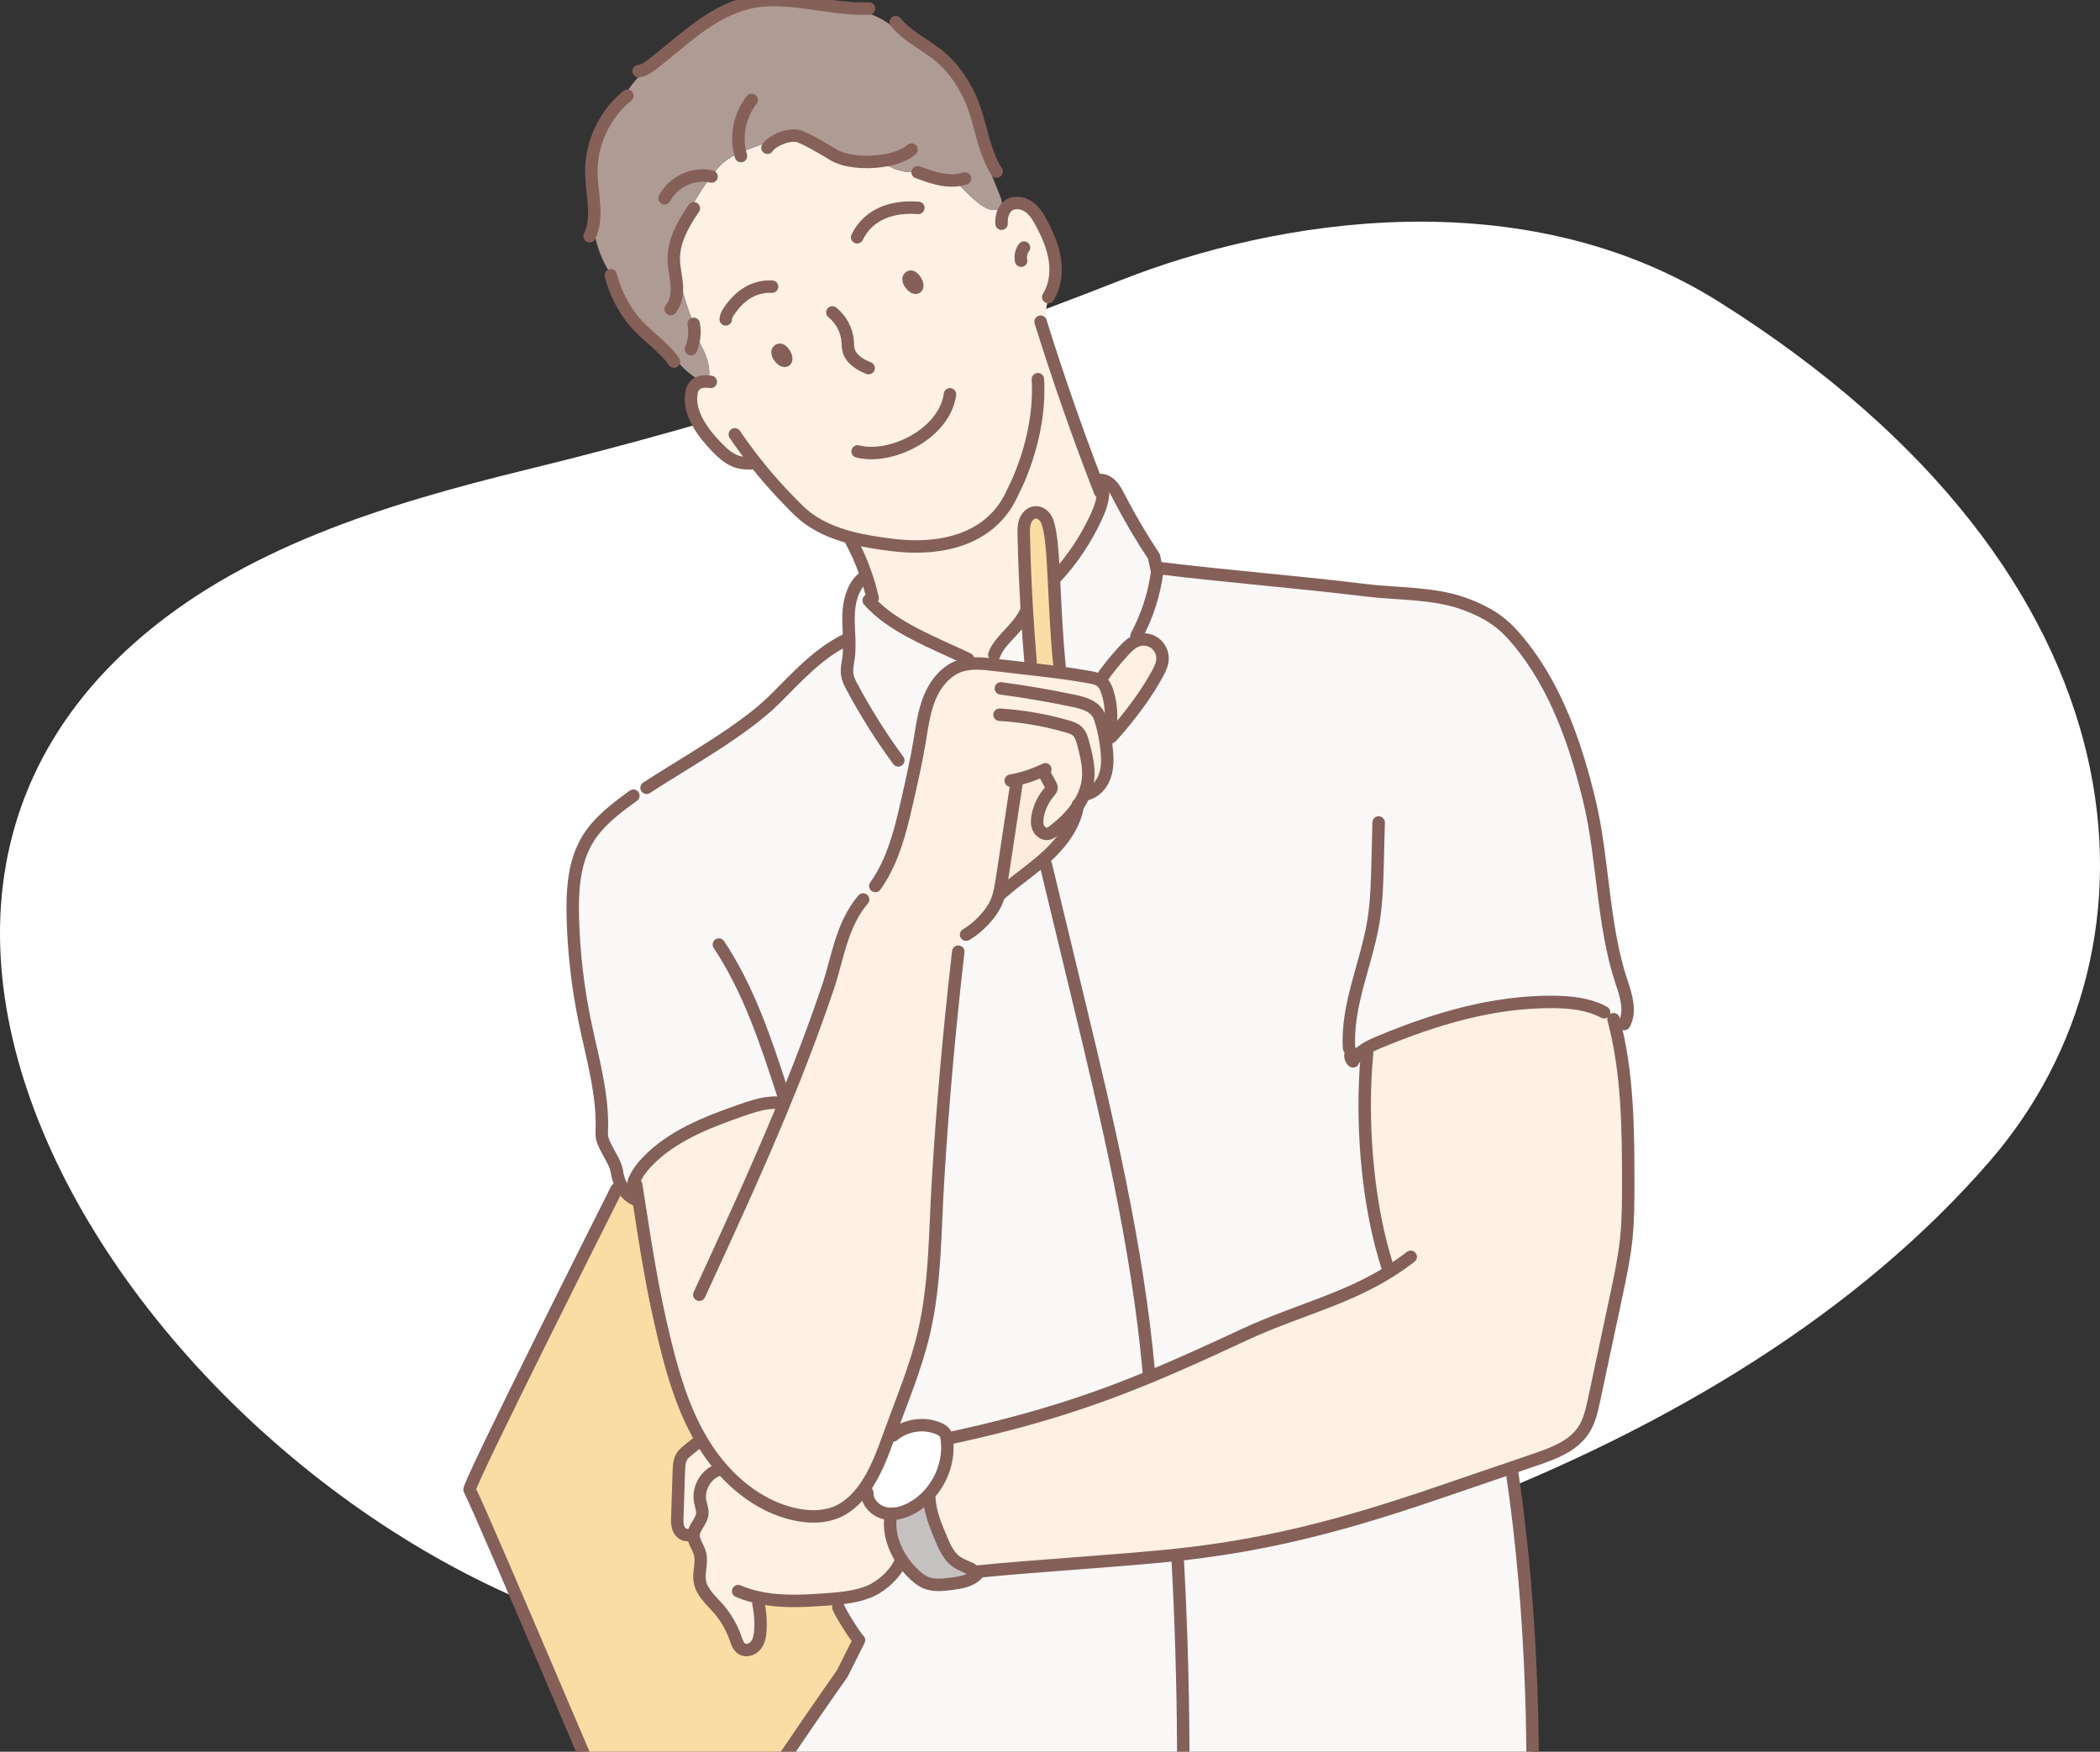 <?xml version="1.0" encoding="UTF-8"?><svg id="_レイヤー_2" xmlns="http://www.w3.org/2000/svg" xmlns:xlink="http://www.w3.org/1999/xlink" viewBox="0 0 1911.81 1594.94"><rect x="0" y="0" width="1911.81" height="1594.94" fill="#333333" stroke="none"/><defs><style>.cls-1{clip-path:url(#clippath);}.cls-2,.cls-3{fill:none;}.cls-2,.cls-4,.cls-5,.cls-6,.cls-7,.cls-8,.cls-9,.cls-10{stroke-width:0px;}.cls-3{stroke:#856058;stroke-linecap:round;stroke-linejoin:round;stroke-width:11.34px;}.cls-4{fill:#f9f8f7;}.cls-5{fill:#f9dda5;}.cls-6{fill:#c6c1c1;}.cls-7{fill:#ae9b94;}.cls-8{fill:#fdebdc;}.cls-9{fill:#fff;}.cls-10{fill:#fef0e5;}</style><clipPath id="clippath"><rect class="cls-2" x="384.42" width="1352.43" height="1594.94"/></clipPath></defs><g id="Layer_1"><path class="cls-9" d="m70.65,640.57c-263.23,342.29,263.68,909.14,683.65,865.67,372.61-38.57,817.61-171.53,1057.75-449.7,166.52-192.89,150.23-531.85-247-781.64-178.27-112.1-402.66-75.79-544.94-19.69-173.91,68.58-354.12,126.84-539.57,172.11-131.1,32-261.76,72.23-358.7,158.56-19.59,17.44-36.6,35.72-51.18,54.68Z"/><g class="cls-1"><path class="cls-10" d="m883.41,1428.37c-3.92-2.08-8.4-3.52-12.11-5.99-7.48-4.97-11.33-13.75-14.78-22.04-4.81-11.52-9.67-23.29-10.41-35.73l.28-.13c-.46-.98-.94-1.95-1.42-2.95,12.62-13.41,19.37-32.47,17.06-50.8,1.47-.41,2.93-.92,4.35-1.51l-.04-.17c75.01-16.12,129.11-34.22,181.07-55.74,28.14-11.64,55.63-24.28,85.48-38.16,47.39-22.02,91.28-31.51,133.07-57.98-.39-1.2-.76-2.41-1.07-3.63l-1.57.42c-17.65-54.34-23.64-123.41-19.81-182.08l-.55-.04c-.31-5.4-.61-10.8-.92-16.2,4.31-2.84,9.21-5.01,13.97-7,50.3-21.01,103.77-36.96,158.29-36.41,15.83.15,32.12,1.84,46.03,9.4l.52-.9c3.19,1.81,6.1,4.07,8.64,6.71l-.55.52c12.95,48.27,13.34,98.93,13.38,148.91,0,17.15-.02,34.36-1.82,51.43-1.81,17.21-5.42,34.18-9.01,51.09-6.74,31.67-13.49,63.33-20.23,95-2.06,9.62-4.2,19.49-9.6,27.71-9.62,14.65-27.4,21.21-43.96,26.86-6.52,2.23-13.06,4.46-19.59,6.69-23.31,7.96-46.6,15.9-69.89,23.86-81.94,27.95-151.35,46.95-236.29,56.09-2.75.29-5.51.57-8.27.85-55.02,5.44-118.9,9.05-173.92,14.48l-2.97-.48c-1.03-.77-2.16-1.46-3.32-2.08t-.04-.02Z"/><path class="cls-4" d="m1308.21,1359.54c23.29-7.96,46.58-15.9,69.89-23.86,2.49,9.47,3.33,19.37,2.51,29.09l-.63.07c17.14,131.15,18.41,264.13,11.28,396.07v.15h-317.41c5.07-114.03,4.48-228.33-1.75-342.31l-.17-3.13c84.94-9.14,154.35-28.14,236.29-56.09Z"/><path class="cls-10" d="m1014.27,668.12c-.9,1.01-1.81,2.03-2.71,3.02l-2.62-.72c3.67-13.23,3.41-27.55-.83-40.63-1.11-3.39-2.56-6.84-5.27-9.16-1.07-.92-2.3-1.62-3.59-2.16l3.22-.17c5.27-8.2,13.91-18.59,20.51-25.74,3.74-4.05,7.9-8.05,13.17-9.65,5.23-1.58,11.18-.48,15.5,2.86,4.33,3.32,6.89,8.81,6.69,14.26-.2,5.01-2.56,9.67-4.97,14.08-10.28,18.65-24.73,37.85-39.1,54Z"/><path class="cls-4" d="m981.16,733.88c2.32-3.45,4.31-7.06,5.88-10.83l2.12.06c7.85-1.82,13.86-8.62,16.56-16.21,2.73-7.59,2.62-15.88,1.81-23.9-.28-2.71-.63-5.4-1.07-8.09l1.16-.18c.5-1.42.94-2.84,1.33-4.29l2.62.72c.9-1,1.81-2.01,2.71-3.02,14.37-16.16,28.82-35.36,39.1-54,2.41-4.4,4.77-9.07,4.97-14.08.2-5.45-2.36-10.94-6.69-14.26-4.31-3.34-10.26-4.44-15.5-2.86l-1.51-3.98c9.75-18.09,16.16-37.99,18.83-58.39l-.53-2.58,1.58-.33c.11.02.22.04.33.06l.07-.48c61.03,7.52,126.69,12.62,187.72,20.14,28.91,3.57,61.73,2.28,89.18,11.99,12.42,4.39,24.52,10.08,34.71,18.41,5.91,4.83,11.11,10.48,15.97,16.36,34.16,41.37,52.16,93.66,64.65,145.84,12.47,52.16,11.92,112.93,28.95,163.8,4.24,12.6,8.92,26.94,2.56,38.62l-4.42,1.11c-1.38-2.16-2.98-4.18-4.77-6.03-2.54-2.63-5.45-4.9-8.64-6.71l-.52.9c-13.91-7.55-30.2-9.25-46.03-9.4-54.52-.55-107.99,15.4-158.29,36.41-4.75,1.99-9.65,4.16-13.97,7,.31,5.4.61,10.8.92,16.2l.55.04c-3.83,58.67,2.16,127.74,19.81,182.08l1.57-.42c.31,1.22.68,2.43,1.07,3.63-41.79,26.48-85.68,35.97-133.07,57.98-29.85,13.87-57.34,26.51-85.48,38.16l-1.51-3.7c-10.54-116.76-38.09-231.24-65.56-345.22-9.4-39.02-18.79-78.05-28.21-117.06l-4.04-3.32c1.77-1.51,3.52-3.04,5.21-4.62,11.76-10.85,22.15-24.16,26.46-39.39.57-2.01,1.03-4.05,1.38-6.14Z"/><path class="cls-4" d="m1003.05,445.16l-2.23.87c-1-2.56-1.99-5.12-2.97-7.68l3.28-1.27c4.13-.26,8.09,1.95,10.91,4.96,2.84,3,4.74,6.74,6.61,10.41,9.65,18.66,20.32,36.81,31.93,54.34l2.36,11.2.53,2.58c-2.67,20.4-9.08,40.3-18.83,58.39l1.51,3.98c-5.27,1.6-9.43,5.6-13.17,9.65-6.6,7.15-15.24,17.54-20.51,25.74l-3.22.17c-.79-.33-1.62-.61-2.45-.85-1.46-.42-2.97-.72-4.46-1-8.38-1.57-16.8-2.86-25.26-3.98l.31-2.27v-3.7h-2.76c-2.89-28.15-3.78-53.36-5.25-81.37l2.36-.13c14.63-15.96,26.79-34.18,35.93-53.82,3.45-7.43,6.52-15.31,6.54-23.46-.41-.92-.79-1.84-1.16-2.76Z"/><path class="cls-8" d="m979.48,736.26c.09,1.25.18,2.51.29,3.76-4.31,15.24-14.7,28.54-26.46,39.39-1.7,1.58-3.45,3.11-5.21,4.62-10.04,8.6-20.89,16.25-31.08,24.67-2.34,1.18-4.68,2.34-7.02,3.52,1.09-4.55,1.79-9.21,2.51-13.86,4.37-28.85,8.73-57.71,13.1-86.58l-.44-1.99c8.38-1.86,16.55-4.66,24.32-8.33l1.36,2.87c1.81,3.33,3.63,6.67,5.44,10,.57,1.03,1.14,2.14,1.01,3.3-.13,1.27-1.05,2.28-1.88,3.24-5.4,6.17-9.14,13.78-10.69,21.83-.72,3.65-.96,7.55.53,10.96,1.47,3.41,5.1,6.1,8.77,5.49,2.05-.35,3.8-1.62,5.44-2.89,7.39-5.73,14.48-12.46,20.01-20.03Z"/><path class="cls-5" d="m967.39,606.69v3.7l-.31,2.27c-8.7-1.18-17.43-2.19-26.16-3.21-1.44-.17-2.87-.33-4.31-.5-.04-1.99-.18-3.98-.44-5.95l2.08-.04c-1.31-15.35-2.41-30.72-3.34-46.1-1.4-23.27-2.38-46.58-2.89-69.89-.09-4.29-.17-8.7,1.38-12.71,1.53-4,5.05-7.55,9.34-7.79,4.83-.26,9.03,3.76,10.69,8.29,3.28,8.92,4.48,25.22,5.05,34.62.33,5.44.63,10.74.9,15.94,1.47,28.01,2.36,53.21,5.25,81.37h2.76Z"/><path class="cls-4" d="m936.16,603.01c.26,1.97.41,3.96.44,5.95-10.61-1.22-21.21-2.45-31.82-3.69-.13-.02-.26-.04-.39-.04l.2-1.82c-.18-2.41-.06-4.85.37-7.22l.28.06c4.07-12.97,21.1-23.01,28.76-39.32l.9-.06c.92,15.39,2.03,30.75,3.34,46.1l-2.08.04Z"/><path class="cls-4" d="m917.02,808.71c10.19-8.42,21.04-16.07,31.08-24.67l4.04,3.32c9.42,39.01,18.81,78.03,28.21,117.06,27.47,113.98,55.02,228.46,65.56,345.22l1.51,3.7c-51.96,21.52-106.06,39.61-181.07,55.74l.04.17c-1.42.59-2.87,1.11-4.35,1.51,0-.09,0-.17-.02-.26-.24-1.86-.59-3.76-1.57-5.36-1.36-2.19-3.76-3.54-6.15-4.53-13.41-5.6-29.87-3.08-40.96,6.3l-3.37-1.22c.07-.18.13-.39.2-.57,11.02-30.38,23.79-60.58,31.08-92.13,10.37-44.79,9.89-91.17,12.64-136.83,4.05-67.44,10.02-134.75,17.63-201.85h-.04c-.98-8.57,1.01-17.41,5.34-24.86l2.71,1.58c10.87-6.19,23.9-19.59,28.23-31.32.9-2.45,1.62-4.94,2.23-7.48,2.34-1.18,4.68-2.34,7.02-3.52Z"/><path class="cls-4" d="m889.6,1433.2c-.85-1.05-1.81-1.93-2.84-2.73l2.97.48c55.02-5.44,118.9-9.05,173.92-14.48,2.76-.28,5.53-.55,8.27-.85l.17,3.13c6.23,113.98,6.82,228.27,1.75,342.31h-371.46l-3.41-1.57c2.87-47.59,7.09-95.13,12.64-142.5-.44-3.72-.9-7.44-1.35-11.17,17.87-26.31,36.04-52.99,56.53-82.03l15.22-30.42c-3.76-3.87-15.37-22.13-18.81-29.87-1.6-2.1-3.32-4.83-4.86-7.66,10.8-.9,21.59-2.34,31.67-6.19,11.9-4.55,24.97-16.1,29.94-27.99.63-.13,1.2-.24,1.71-.37,3.3,4.81,7.19,9.21,11.48,13.1,2.84,2.56,5.88,4.97,9.4,6.49,7.19,3.11,15.4,2.21,23.18,1.23,8.62-1.07,18-2.52,23.88-8.92Z"/><path class="cls-6" d="m886.76,1430.47c1.03.79,1.99,1.68,2.84,2.73-5.88,6.39-15.26,7.85-23.88,8.92-7.78.98-15.99,1.88-23.18-1.23-3.52-1.51-6.56-3.92-9.4-6.49-4.29-3.89-8.18-8.29-11.48-13.1-7.9-11.52-12.46-25.22-11.06-39.01-1.05-1.27-1.97-2.65-2.73-4.11,7.81,1.03,15.9-1.51,22.85-5.42,5.31-2.98,10.1-6.8,14.24-11.22.48,1,.96,1.97,1.42,2.95l-.28.13c.74,12.44,5.6,24.21,10.41,35.73,3.45,8.29,7.3,17.06,14.78,22.04,3.7,2.47,8.18,3.91,12.11,5.99t.04.02c1.16.63,2.28,1.31,3.32,2.08Z"/><path class="cls-10" d="m1000.82,446.02l2.23-.87c.37.92.76,1.84,1.16,2.76-.02,8.14-3.1,16.03-6.54,23.46-9.14,19.64-21.3,37.86-35.93,53.82l-2.36.13c-.28-5.2-.57-10.5-.9-15.94-.57-9.4-1.77-25.7-5.05-34.62-1.66-4.53-5.86-8.55-10.69-8.29-4.29.24-7.81,3.8-9.34,7.79-1.55,4.02-1.47,8.42-1.38,12.71.52,23.31,1.49,46.62,2.89,69.89l-.9.06c-7.67,16.31-24.69,26.35-28.76,39.32l-.28-.06c-.42,2.38-.55,4.81-.37,7.22l-.2,1.82c-6.04-.7-12.23-1.36-18.28-1.09l-.09-1.88c-1.16-1.16-2.3-2.32-3.46-3.46l-1.29,1.27c-27.8-13.43-69.3-28.73-90.45-53.43l3.61-2.06c-1.79-7.85-3.98-15.31-6.45-22.33-4.02-11.5-8.75-21.82-13.63-30.79l.33-.18c-.55-.57-.98-1.29-1.18-2.06-12.93-3.46-25.3-8.44-36.26-16.07-7.43-5.16-11.61-9.8-17.96-16.25-11.33-11.48-22.02-23.6-31.99-36.3l-1.58,1.25c-4.48.04-9.03.07-13.36-1.09-7.79-2.06-14.08-7.74-19.7-13.52-12.05-12.36-26.48-31.01-23.12-49.66,1.16-6.45,4.99-9.25,9.88-10.01.57.29,1.16.59,1.75.88.68.33,1.46.66,2.17.44.68-.2,1.09-.79,1.36-1.47.13-.35.24-.74.31-1.11,3.04-14.78-4.62-29.24-12.84-42.12.15-3.04-.06-6.08-.63-9.07-6.08-15.33-10.91-31.16-14.41-47.28l-2.49.37c-.64-4.11-1.22-8.24-1.25-12.4-.11-16.31,8.24-31.32,17.39-44.88l-1.81-1.4c5.36-10.1,11.53-19.79,18.43-28.91.35-.48.7-.94,1.05-1.4,2.97-3.87,6.08-7.66,9.77-10.87,4.59-4,9.91-6.96,15.5-9.42,4.35-1.92,8.84-3.56,13.28-5.16,8.38-3.02,16.75-6.03,25.13-9.03l.24.64c5.47-1.92,11.28-2.6,15.26-1.2,8.18,2.87,23.7,12.31,31.14,16.77,10.24,6.12,27.95,7.79,43.76,5.58,8.88,7.74,21.15,11.41,32.83,10.1l.02.17c11.66,4.26,22.88,8.33,34.47,7.37l.06.68c7.39,7.54,17.98,19.46,27.34,24.32,4.09,2.12,9.93,3.17,12.99.31l4.94.53c.83-1.14,1.81-2.14,2.97-2.97,5.4-3.81,13.16-2.56,18.54,1.27,5.38,3.85,8.84,9.77,11.9,15.62,5.42,10.34,10.1,21.24,11.79,32.8,1.62,11.09.28,22.94-5.42,32.58l.85.52c-3.39,7.19-4.59,15.37-3.39,23.22l-4.59,1.44c15.16,48.44,31.84,96.42,50.03,143.83.98,2.56,1.97,5.12,2.97,7.68Zm-168.41-184.25c3.11,1.2,2.95-1.86,2.27-3.85-.61-1.79-3.72-7-6.15-5.9-.99.46-1.4,1.22-1.44,2.1-.11,2.8,3.63,6.98,5.33,7.65Zm-119.29,66.53c3.1,1.2,2.95-1.84,2.27-3.83-.63-1.81-3.74-7-6.15-5.9-1,.46-1.42,1.2-1.44,2.08-.11,2.82,3.63,7,5.32,7.65Z"/><path class="cls-4" d="m881.27,600.08l1.29-1.27c1.16,1.14,2.3,2.3,3.46,3.46l.09,1.88c-4.04.17-8.02.77-11.87,2.05-13.08,4.37-22.59,16.12-27.86,28.87-5.27,12.75-6.98,26.62-9.27,40.24-2.87,17.23-6.73,34.27-10.58,51.31-5.12,22.76-10.52,46.08-21.36,66.55l-.48-.26c-7.06,7.87-13.05,16.68-17.76,26.13l-1.18-.06c-19.6,23.01-23.09,53.21-31.58,78.57-12.95,38.6-27.56,76.59-43.13,114.18l-3.1-1.27c-2.45-2.34-5.12-4.4-8-6.17-8.95,1.03-17.71,4-26.26,7.02-30.73,10.78-62.3,23.09-84.74,46.67-4.66,4.9-8.97,10.48-11.37,16.71v.02c.44,2.03,1.07,4,1.88,5.9.57,3.67,1.12,7.26,1.68,10.78l-3.48.53c-7.35-3.5-12.14-10.65-14.57-18.54-.72-2.28-1.23-4.64-1.57-6.98-1.44-10.39-14.3-24.17-13.76-34.64,1.77-34.58-8.55-68.45-15.5-102.37-6.34-30.88-9.95-62.33-10.78-93.86-.63-24.54.77-50.36,13.51-71.34,9.64-15.9,24.87-27.47,39.91-38.49,4.77-2.4,9.53-4.83,14.3-7.24l-.59-1.16c34.42-22.59,87.3-51.43,116.52-80.45,20.4-20.29,40.08-42.51,66.11-54.76l1.88-.06c-.24-7.39-.85-14.78-.61-22.15.37-11.76,3.41-24.3,11.68-32.39l-.22-.26c1.58-1.46,2.93-3.15,4-4.99,2.47,7.02,4.66,14.48,6.45,22.33l-3.61,2.06c21.15,24.71,62.65,40,90.45,53.43Z"/><path class="cls-10" d="m758.34,1455.85c-2.25.18-4.5.35-6.74.52-18.78,1.36-38.16,2.36-56.55-.88-1.07,3.17-2.3,6.26-3.7,9.29,1.03,6.49,1.33,13.06.9,19.62-.31,4.77-1.11,9.77-4.02,13.54-2.91,3.8-8.53,5.88-12.66,3.46-3.45-2.01-4.75-6.25-6.04-10-3.39-9.75-8.66-18.83-15.42-26.62-6.73-7.72-15.31-14.91-17.01-25-1.4-8.4,2.4-17.21.13-25.41-.76-2.8-2.23-5.44-3.48-8.09-1.38-2.89-2.52-5.79-2.32-8.94.46-6.8,7.11-11.85,7.9-18.61.48-4.02-1.22-7.94-1.93-11.92-1.75-9.6,2.87-19.86,10.76-25.46.63-3.52,2.16-6.89,4.4-9.67,17.8,22.22,41.44,39.95,68.93,46.63,15.51,3.78,32.83,3.69,46.41-4.74,7.2-4.48,13.16-10.47,18.22-17.3,1.07,1.68,2.27,3.28,3.54,4.81.7,8.02,7.81,14.81,15.75,16.67.81.18,1.64.33,2.47.44.76,1.46,1.68,2.84,2.73,4.11-1.4,13.78,3.15,27.49,11.06,39.01-.52.13-1.09.24-1.71.37-4.97,11.88-18.04,23.44-29.94,27.99-10.08,3.85-20.88,5.29-31.67,6.19Z"/><path class="cls-5" d="m710.27,1605.83c-29.87,43.94-58.94,86.77-96.88,137.56l-12.38,14.65c-7.83-13.71-161.24-378.75-173.48-401.55-2.01-3.76,127.67-261.38,133.69-273.38l-4.04-1.82c1.7-2.84,3.69-5.49,5.91-7.9,2.43,7.89,7.22,15.04,14.57,18.54l3.48-.53c7.3,47.11,12.82,83.26,24.14,129.83,7.59,31.19,16.97,62.43,33.24,90.01-2.75,2.03-5.49,4.02-8.24,6.01-1.18.94-2.34,1.9-3.52,2.86-2.19,1.77-4.42,3.59-5.93,5.97-2.47,3.91-2.69,8.77-2.86,13.4-.44,13.93-.9,27.88-1.36,41.83-.13,3.61-.22,7.37,1.2,10.69,1.35,3.19,4.5,5.86,7.89,5.68,1.88,3.32,3.78,6.63,5.69,9.97l2.34-1.35c1.25,2.65,2.73,5.29,3.48,8.09,2.27,8.2-1.53,17.01-.13,25.41,1.7,10.1,10.28,17.28,17.01,25,6.76,7.79,12.03,16.88,15.42,26.62,1.29,3.76,2.6,8,6.04,10,4.13,2.41,9.75.33,12.66-3.46,2.91-3.78,3.7-8.77,4.02-13.54.42-6.56.13-13.14-.9-19.62,1.4-3.02,2.63-6.12,3.7-9.29,18.39,3.24,37.77,2.25,56.55.88,2.25-.17,4.5-.33,6.74-.52,1.55,2.84,3.26,5.56,4.86,7.66,3.45,7.74,15.05,26,18.81,29.87l-15.22,30.42c-20.49,29.04-38.66,55.72-56.53,82.03Z"/><path class="cls-10" d="m631.42,1397.33c-.2,3.15.94,6.04,2.32,8.94l-2.34,1.35c-1.92-3.34-3.81-6.65-5.69-9.97-3.39.18-6.54-2.49-7.89-5.68-1.42-3.32-1.33-7.08-1.2-10.69.46-13.95.92-27.9,1.36-41.83.17-4.62.39-9.49,2.86-13.4,1.51-2.38,3.74-4.2,5.93-5.97,1.18-.96,2.34-1.92,3.52-2.86,2.75-1.99,5.49-3.98,8.24-6.01,1.12,1.9,2.27,3.8,3.46,5.66,3.24,5.09,6.76,10.04,10.56,14.78-2.25,2.78-3.78,6.15-4.4,9.67-7.89,5.6-12.51,15.86-10.76,25.46.72,3.98,2.41,7.9,1.93,11.92-.79,6.76-7.44,11.81-7.9,18.61Z"/><path class="cls-7" d="m896.55,143.51c4.64,11.7,9.3,23.4,13.97,35.08,1.22,3.02,2.4,6.52.87,9.4-.31.59-.7,1.09-1.14,1.51-3.06,2.86-8.9,1.81-12.99-.31-9.36-4.86-19.95-16.79-27.34-24.32l-.06-.68c-11.59.96-22.81-3.11-34.47-7.37l-.02-.17c-11.68,1.31-23.95-2.36-32.83-10.1-15.81,2.21-33.52.53-43.76-5.58-7.44-4.46-22.96-13.89-31.14-16.77-3.98-1.4-9.78-.72-15.26,1.2l-.24-.64c-8.38,3-16.75,6.01-25.13,9.03-4.44,1.6-8.94,3.24-13.28,5.16-5.58,2.45-10.91,5.42-15.5,9.42-3.69,3.21-6.8,7-9.77,10.87-.35.46-.7.92-1.05,1.4-6.89,9.12-13.06,18.81-18.43,28.91l1.81,1.4c-9.16,13.56-17.5,28.58-17.39,44.88.04,4.16.61,8.29,1.25,12.4l2.49-.37c3.5,16.12,8.33,31.95,14.41,47.28.57,2.98.77,6.03.63,9.07,8.22,12.88,15.88,27.34,12.84,42.12-.07.37-.18.76-.31,1.11-1.84-.15-3.63-.13-5.29.15-10-5.23-18.76-12.81-25.33-21.94l-2.23,1.16c-9.3-12.01-25.54-23.12-34.84-34.55-9.88-12.09-17.04-26.37-20.88-41.51l.41-.28c-9.07-13.58-14.8-29.41-16.45-45.64,2.86-15.02-1.47-31.53-1.75-47.28-.44-24.16,9.67-48.29,26.96-65.13,6.41-11.68,14.81-22.26,24.75-31.12,1.12-.74,2.21-1.53,3.26-2.34,28.52-21.67,51.57-46.6,86.16-55.94,33.18-8.95,72.06,4.99,106.81,4.83l.04,3.1c10.5,2.69,20.32,7.94,28.43,15.13l3.83-2.41c10.26,10.76,23.4,17.03,35.03,26.15,12.51,9.84,21.98,23.22,28.82,37.48,8.25,17.23,10.82,37.22,17.78,54.8l-3.63,1.46Z"/><path class="cls-10" d="m987.03,723.05c-1.57,3.78-3.56,7.39-5.88,10.83-.53.81-1.11,1.6-1.68,2.38-5.53,7.57-12.62,14.3-20.01,20.03-1.64,1.27-3.39,2.54-5.44,2.89-3.67.61-7.3-2.08-8.77-5.49-1.49-3.41-1.25-7.31-.53-10.96,1.55-8.05,5.29-15.66,10.69-21.83.83-.96,1.75-1.97,1.88-3.24.13-1.16-.44-2.27-1.01-3.3-1.81-3.34-3.63-6.67-5.44-10l-1.36-2.87c-7.78,3.67-15.94,6.47-24.32,8.33l.44,1.99c-4.37,28.87-8.73,57.73-13.1,86.58-.72,4.64-1.42,9.3-2.51,13.86-.61,2.54-1.33,5.03-2.23,7.48-4.33,11.74-17.36,25.13-28.23,31.32l-2.71-1.58c-4.33,7.44-6.32,16.29-5.34,24.86h.04c-7.61,67.11-13.58,134.41-17.63,201.85-2.75,45.66-2.27,92.04-12.64,136.83-7.3,31.54-20.07,61.74-31.08,92.13-.07.18-.13.39-.2.57-.17.44-.33.88-.5,1.33-5.86,16.21-12.58,34.68-23.35,49.25-5.07,6.84-11.02,12.82-18.22,17.3-13.58,8.42-30.9,8.51-46.41,4.74-27.49-6.69-51.13-24.41-68.93-46.63-3.8-4.74-7.31-9.69-10.56-14.78-1.2-1.86-2.34-3.76-3.46-5.66-16.27-27.58-25.65-58.81-33.24-90.01-11.31-46.56-16.84-82.71-24.14-129.83-.55-3.52-1.11-7.11-1.68-10.78-.81-1.9-1.44-3.87-1.88-5.9v-.02c2.4-6.23,6.71-11.81,11.37-16.71,22.44-23.58,54-35.89,84.74-46.67,8.55-3.02,17.3-5.99,26.26-7.02,2.87,1.77,5.55,3.83,8,6.17l3.1,1.27c15.57-37.59,30.18-75.58,43.13-114.18,8.49-25.35,11.98-55.55,31.58-78.57l1.18.06c4.72-9.45,10.71-18.26,17.76-26.13l.48.26c10.83-20.47,16.23-43.8,21.36-66.55,3.85-17.04,7.7-34.09,10.58-51.31,2.28-13.62,4-27.49,9.27-40.24,5.27-12.75,14.78-24.51,27.86-28.87,3.85-1.27,7.83-1.88,11.87-2.05,6.04-.28,12.23.39,18.28,1.09.13,0,.26.02.39.04,10.61,1.23,21.21,2.47,31.82,3.69,1.44.17,2.87.33,4.31.5,8.73,1.01,17.47,2.03,26.16,3.21,8.46,1.12,16.88,2.41,25.26,3.98,1.49.28,3,.57,4.46,1,.83.24,1.66.52,2.45.85,1.29.53,2.52,1.23,3.59,2.16,2.71,2.32,4.16,5.77,5.27,9.16,4.24,13.08,4.5,27.4.83,40.63-.39,1.46-.83,2.87-1.33,4.29l-1.16.18c.44,2.69.79,5.38,1.07,8.09.81,8.02.92,16.31-1.81,23.9-2.71,7.59-8.72,14.39-16.56,16.21l-2.12-.06Z"/><path class="cls-3" d="m827.08,254.12c.04-.88.44-1.64,1.44-2.1,2.43-1.11,5.55,4.11,6.15,5.9.68,1.99.85,5.05-2.27,3.85-1.7-.66-5.44-4.85-5.33-7.65Z"/><path class="cls-3" d="m707.8,320.66c.02-.88.44-1.62,1.44-2.08,2.41-1.11,5.53,4.09,6.15,5.9.68,1.99.83,5.03-2.27,3.83-1.7-.64-5.44-4.83-5.32-7.65Z"/><path class="cls-3" d="m757.79,284.47c8.02,6.41,13.19,16.23,13.93,26.48.18,2.4.13,4.83.63,7.19,1.82,8.53,10.3,13.87,18.43,17.04"/><path class="cls-3" d="m660.7,290.79c.09-3.06,1.77-5.82,3.54-8.33,4.59-6.49,10.15-12.44,17.06-16.36,6.52-3.7,14.11-5.51,21.59-5.1"/><path class="cls-3" d="m780.32,216.04c10.39-21.56,32.76-28.58,55.74-26.75"/><path class="cls-3" d="m780.78,411.03c30.16,7.79,79.17-16.01,84.06-51.98"/><path class="cls-3" d="m674.56,142.1c-.31-1.05-.61-2.1-.85-3.15-3.92-16.47.07-34.7,10.65-47.94"/><path class="cls-3" d="m698.68,134.54c2.47-3.74,7.89-7.13,13.69-9.14,5.47-1.92,11.28-2.6,15.26-1.2,8.18,2.87,23.7,12.31,31.14,16.77,10.24,6.12,27.95,7.79,43.76,5.58,11.17-1.57,21.37-5.09,27.32-10.37"/><path class="cls-3" d="m835.38,156.82c11.66,4.26,22.88,8.33,34.47,7.37,2.87-.22,5.77-.76,8.7-1.66"/><path class="cls-3" d="m911.79,203.71c-.24-4.77.66-9.93,3.39-13.67.83-1.14,1.81-2.14,2.97-2.97,5.4-3.81,13.16-2.56,18.54,1.27,5.38,3.85,8.84,9.77,11.9,15.62,5.42,10.34,10.1,21.24,11.79,32.8,1.62,11.09.28,22.94-5.42,32.58-.22.39-.46.77-.7,1.14"/><path class="cls-3" d="m929.6,237.36c-.88-4.11.09-8.59,2.63-11.94"/><path class="cls-3" d="m647.8,160.72c-.13-.04-.28-.06-.41-.09-16.38-3.63-34.73,4.99-42.32,19.95"/><path class="cls-3" d="m631.66,189.65c-.29.42-.59.87-.88,1.29-9.16,13.56-17.5,28.58-17.39,44.88.04,4.16.61,8.29,1.25,12.4.55,3.65,1.16,7.26,1.46,10.91.63,7.81-.39,16.27-5.49,22.2"/><path class="cls-3" d="m631.5,294.88c.02.09.04.17.04.26.57,2.98.77,6.03.63,9.07-.18,4.74-1.22,9.43-3.06,13.78"/><path class="cls-3" d="m647.1,347.7c-.81-.13-1.62-.22-2.41-.28-1.84-.15-3.63-.13-5.29.15-4.88.76-8.72,3.56-9.88,10.01-3.35,18.65,11.07,37.29,23.12,49.66,5.62,5.79,11.9,11.46,19.7,13.52,4.33,1.16,8.88,1.12,13.36,1.09"/><path class="cls-3" d="m556.12,250.73c3.83,15.15,11,29.43,20.88,41.51,9.3,11.42,25.54,22.53,34.84,34.55.63.79,1.22,1.6,1.77,2.41"/><path class="cls-3" d="m536.75,215.06c1.6-3.32,2.65-6.73,3.32-10.24,2.86-15.02-1.47-31.53-1.75-47.28-.44-24.16,9.67-48.29,26.96-65.13,1.88-1.84,3.85-3.57,5.9-5.23"/><path class="cls-3" d="m581.36,64.76c3.15-.29,6.01-1.71,8.66-3.48,1.12-.74,2.21-1.53,3.26-2.34,28.52-21.67,51.57-46.6,86.16-55.94,33.18-8.95,72.06,4.99,106.81,4.83,1.64-.02,3.26-.06,4.88-.13"/><path class="cls-3" d="m815.46,20.16c1,1.22,2.03,2.38,3.1,3.48,10.26,10.76,23.4,17.03,35.03,26.15,12.51,9.84,21.98,23.22,28.82,37.48,8.25,17.23,10.82,37.22,17.78,54.8,1.95,4.92,4.26,9.65,7.13,14.08"/><path class="cls-3" d="m668.96,395.5c5.8,8.59,11.92,16.95,18.33,25.1,9.97,12.7,20.65,24.82,31.99,36.3,6.36,6.45,10.54,11.09,17.96,16.25,10.96,7.63,23.33,12.6,36.26,16.07,12.82,3.43,26.24,5.4,39.41,7.04,42.6,5.29,89.99-4.13,109.13-48.33,0,0,26.09-47.28,22.83-102.68"/><path class="cls-3" d="m774.35,491.46c4.88,8.97,9.62,19.29,13.63,30.79,2.47,7.02,4.66,14.48,6.45,22.33"/><path class="cls-3" d="m947.33,292.94c.17.52.33,1.05.5,1.57,15.16,48.44,31.84,96.42,50.03,143.83.98,2.56,1.97,5.12,2.97,7.68.24.61.46,1.2.7,1.81"/><path class="cls-3" d="m786.93,525.14c-.96.74-1.88,1.53-2.73,2.36-8.27,8.09-11.31,20.64-11.68,32.39-.24,7.37.37,14.76.61,22.15.04,1.35.07,2.71.07,4.07.04,4.22-.11,8.44-.66,12.64-.7,5.32-2.06,10.71-1.14,15.99.64,3.83,2.47,7.35,4.29,10.78,12.4,23.23,26.48,45.58,42.08,66.81"/><path class="cls-3" d="m790.82,546.64c21.15,24.71,62.65,40,90.45,53.43"/><path class="cls-3" d="m905.24,596.25c4.07-12.97,21.1-23.01,28.76-39.32"/><path class="cls-3" d="m938.24,602.97c-1.31-15.35-2.41-30.72-3.34-46.1-1.4-23.27-2.38-46.58-2.89-69.89-.09-4.29-.17-8.7,1.38-12.71,1.53-4,5.05-7.55,9.34-7.79,4.83-.26,9.03,3.76,10.69,8.29,3.28,8.92,4.48,25.22,5.05,34.62.33,5.44.63,10.74.9,15.94,1.47,28.01,2.36,53.21,5.25,81.37"/><path class="cls-3" d="m961.74,525.2c14.63-15.96,26.79-34.18,35.93-53.82,3.45-7.43,6.52-15.31,6.54-23.46,0-.44,0-.87-.02-1.29"/><path class="cls-3" d="m1001.13,437.07c4.13-.26,8.09,1.95,10.91,4.96,2.84,3,4.74,6.74,6.61,10.41,9.65,18.66,20.32,36.81,31.93,54.34l2.36,11.2.53,2.58c-2.67,20.4-9.08,40.3-18.83,58.39"/><path class="cls-3" d="m879.54,851.03c10.87-6.19,23.9-19.59,28.23-31.32.9-2.45,1.62-4.94,2.23-7.48,1.09-4.55,1.79-9.21,2.51-13.86,4.37-28.85,8.73-57.71,13.1-86.58"/><path class="cls-3" d="m920.15,710.8c1.68-.29,3.35-.63,5.01-1,8.38-1.86,16.55-4.66,24.32-8.33.72-.33,1.44-.68,2.16-1.03"/><path class="cls-3" d="m950.85,704.35c1.81,3.33,3.63,6.67,5.44,10,.57,1.03,1.14,2.14,1.01,3.3-.13,1.27-1.05,2.28-1.88,3.24-5.4,6.17-9.14,13.78-10.69,21.83-.72,3.65-.96,7.55.53,10.96,1.47,3.41,5.1,6.1,8.77,5.49,2.05-.35,3.8-1.62,5.44-2.89,7.39-5.73,14.48-12.46,20.01-20.03.57-.77,1.14-1.57,1.68-2.38,2.32-3.45,4.31-7.06,5.88-10.83,1.81-4.39,3.04-8.99,3.54-13.8,1.09-10.76-1.62-21.48-4.33-31.97-1.07-4.13-2.27-8.51-5.38-11.44-2.52-2.38-5.97-3.48-9.3-4.44-20.07-5.8-40.78-9.38-61.61-10.63"/><path class="cls-3" d="m911.2,626.78c22.18,2.97,44.26,6.74,66.17,11.35,8.4,1.75,17.67,4.26,22.15,11.57,1.33,2.16,2.12,4.57,2.84,7,1.77,5.97,3.15,12.05,4.11,18.2.44,2.69.79,5.38,1.07,8.09.81,8.02.92,16.31-1.81,23.9-2.71,7.59-8.72,14.39-16.56,16.21"/><path class="cls-3" d="m796.88,806.7c3.1-4.33,5.84-8.86,8.31-13.52,10.83-20.47,16.23-43.8,21.36-66.55,3.85-17.04,7.7-34.09,10.58-51.31,2.28-13.62,4-27.49,9.27-40.24,5.27-12.75,14.78-24.51,27.86-28.87,3.85-1.27,7.83-1.88,11.87-2.05,6.04-.28,12.23.39,18.28,1.09.13,0,.26.02.39.04,10.61,1.23,21.21,2.47,31.82,3.69,1.44.17,2.87.33,4.31.5,8.73,1.01,17.47,2.03,26.16,3.21,8.46,1.12,16.88,2.41,25.26,3.98,1.49.28,3,.57,4.46,1,.83.24,1.66.52,2.45.85,1.29.53,2.52,1.23,3.59,2.16,2.71,2.32,4.16,5.77,5.27,9.16,4.24,13.08,4.5,27.4.83,40.63-.39,1.46-.83,2.87-1.33,4.29"/><path class="cls-3" d="m1002.48,618.32c5.27-8.2,13.91-18.59,20.51-25.74,3.74-4.05,7.9-8.05,13.17-9.65,5.23-1.58,11.18-.48,15.5,2.86,4.33,3.32,6.89,8.81,6.69,14.26-.2,5.01-2.56,9.67-4.97,14.08-10.28,18.65-24.73,37.85-39.1,54-.9,1.01-1.81,2.03-2.71,3.02"/><path class="cls-3" d="m910.11,814.64c2.27-2.03,4.57-4.02,6.91-5.93,10.19-8.42,21.04-16.07,31.08-24.67,1.77-1.51,3.52-3.04,5.21-4.62,11.76-10.85,22.15-24.16,26.46-39.39.57-2.01,1.03-4.05,1.38-6.14.09-.46.15-.92.22-1.38"/><path class="cls-3" d="m579.22,1078.94c.09.57.17,1.12.26,1.68.57,3.67,1.12,7.26,1.68,10.78,7.3,47.11,12.82,83.26,24.14,129.83,7.59,31.19,16.97,62.43,33.24,90.01,1.12,1.9,2.27,3.8,3.46,5.66,3.24,5.09,6.76,10.04,10.56,14.78,17.8,22.22,41.44,39.95,68.93,46.63,15.51,3.78,32.83,3.69,46.41-4.74,7.2-4.48,13.16-10.47,18.22-17.3,10.76-14.57,17.49-33.04,23.35-49.25.17-.44.33-.88.5-1.33.07-.18.13-.39.2-.57,11.02-30.38,23.79-60.58,31.08-92.13,10.37-44.79,9.89-91.17,12.64-136.83,4.05-67.44,10.02-134.75,17.63-201.85.29-2.62.61-5.21.9-7.83"/><path class="cls-3" d="m636.64,1178.86c25.52-55.37,51.06-110.81,74.42-167.12,15.57-37.59,30.18-75.58,43.13-114.18,8.49-25.35,11.98-55.55,31.58-78.57"/><path class="cls-3" d="m577.6,1074.7c2.4-6.23,6.71-11.81,11.37-16.71,22.44-23.58,54-35.89,84.74-46.67,8.55-3.02,17.3-5.99,26.26-7.02,2.47-.28,4.97-.42,7.48-.37"/><path class="cls-3" d="m575.74,1082.47c.24-2.69.9-5.27,1.86-7.76"/><path class="cls-3" d="m577.68,1091.93c-7.35-3.5-12.14-10.65-14.57-18.54-.72-2.28-1.23-4.64-1.57-6.98-1.44-10.39-14.3-24.17-13.76-34.64,1.77-34.58-8.55-68.45-15.5-102.37-6.34-30.88-9.95-62.33-10.78-93.86-.63-24.54.77-50.36,13.51-71.34,9.64-15.9,24.87-27.47,39.91-38.49.57-.41,1.14-.81,1.71-1.23"/><path class="cls-3" d="m588.62,717.3c34.42-22.59,87.3-51.43,116.52-80.45,20.4-20.29,40.08-42.51,66.11-54.76"/><path class="cls-3" d="m654.47,860.01c27.47,41.27,43.1,89.11,58.41,136.29"/><path class="cls-3" d="m1054.93,517.22c61.03,7.52,126.69,12.62,187.72,20.14,28.91,3.57,61.73,2.28,89.18,11.99,12.42,4.39,24.52,10.08,34.71,18.41,5.91,4.83,11.11,10.48,15.97,16.36,34.16,41.37,52.16,93.66,64.65,145.84,12.47,52.16,11.92,112.93,28.95,163.8,4.24,12.6,8.92,26.94,2.56,38.62"/><path class="cls-3" d="m1230.14,958.07c-1.44,2.69-.72,6.36,1.62,8.33,2.38-4.5,6.04-7.92,10.28-10.72,4.31-2.84,9.21-5.01,13.97-7,50.3-21.01,103.77-36.96,158.29-36.41,15.83.15,32.12,1.84,46.03,9.4"/><path class="cls-3" d="m1468.93,927.98c12.95,48.27,13.34,98.93,13.38,148.91,0,17.15-.02,34.36-1.82,51.43-1.81,17.21-5.42,34.18-9.01,51.09-6.74,31.67-13.49,63.33-20.23,95-2.06,9.62-4.2,19.49-9.6,27.71-9.62,14.65-27.4,21.21-43.96,26.86-6.52,2.23-13.06,4.46-19.59,6.69-23.31,7.96-46.6,15.9-69.89,23.86-81.94,27.95-151.35,46.95-236.29,56.09-2.75.29-5.51.57-8.27.85-55.02,5.44-118.9,9.05-173.92,14.48"/><path class="cls-3" d="m1255.09,748.88c-.29,12.18-.61,24.38-.92,36.57-.46,17.98-.92,36.04-3.85,53.78-6.41,38.67-24.52,75.89-22.17,115.03"/><path class="cls-3" d="m1244.6,958.25c-.42,4.48-.79,9.03-1.09,13.65-3.83,58.67,2.16,127.74,19.81,182.08"/><path class="cls-3" d="m636.47,1312.22c-2.05,1.66-4.11,3.34-6.17,5.01-1.18.94-2.34,1.9-3.52,2.86-2.19,1.77-4.42,3.59-5.93,5.97-2.47,3.91-2.69,8.77-2.86,13.4-.44,13.93-.9,27.88-1.36,41.83-.13,3.61-.22,7.37,1.2,10.69,1.35,3.19,4.5,5.86,7.89,5.68.17,0,.33-.02.5-.04"/><path class="cls-3" d="m653.77,1338.38c-2.01.72-3.89,1.73-5.62,2.95-7.89,5.6-12.51,15.86-10.76,25.46.72,3.98,2.41,7.9,1.93,11.92-.79,6.76-7.44,11.81-7.9,18.61-.2,3.15.94,6.04,2.32,8.94,1.25,2.65,2.73,5.29,3.48,8.09,2.27,8.2-1.53,17.01-.13,25.41,1.7,10.1,10.28,17.28,17.01,25,6.76,7.79,12.03,16.88,15.42,26.62,1.29,3.76,2.6,8,6.04,10,4.13,2.41,9.75.33,12.66-3.46,2.91-3.78,3.7-8.77,4.02-13.54.42-6.56.13-13.14-.9-19.62-.26-1.58-.55-3.15-.88-4.7"/><path class="cls-3" d="m672.03,1448.73c7.41,3.22,15.13,5.38,23.01,6.74,18.39,3.24,37.77,2.25,56.55.88,2.25-.17,4.5-.33,6.74-.52,10.8-.9,21.59-2.34,31.67-6.19,11.9-4.55,24.97-16.1,29.94-27.99.13-.29.24-.57.35-.87"/><path class="cls-3" d="m789.59,1359.22c-.02.63,0,1.23.07,1.84.7,8.02,7.81,14.81,15.75,16.67.81.18,1.64.33,2.47.44,7.81,1.03,15.9-1.51,22.85-5.42,5.31-2.98,10.1-6.8,14.24-11.22,12.62-13.41,19.37-32.47,17.06-50.8,0-.09,0-.17-.02-.26-.24-1.86-.59-3.76-1.57-5.36-1.36-2.19-3.76-3.54-6.15-4.53-13.41-5.6-29.87-3.08-40.96,6.3"/><path class="cls-3" d="m883.41,1428.37c-3.92-2.08-8.4-3.52-12.11-5.99-7.48-4.97-11.33-13.75-14.78-22.04-4.81-11.52-9.67-23.29-10.41-35.73"/><path class="cls-3" d="m810.63,1382.16s0,.09-.02.13c-1.4,13.78,3.15,27.49,11.06,39.01,3.3,4.81,7.19,9.21,11.48,13.1,2.84,2.56,5.88,4.97,9.4,6.49,7.19,3.11,15.4,2.21,23.18,1.23,8.62-1.07,18-2.52,23.88-8.92-.85-1.05-1.81-1.93-2.84-2.73-1.03-.77-2.16-1.46-3.32-2.08"/><path class="cls-3" d="m865.3,1309.29c.35-.07.7-.15,1.05-.22,75.01-16.12,129.11-34.22,181.07-55.74,28.14-11.64,55.63-24.28,85.48-38.16,47.39-22.02,91.28-31.51,133.07-57.98,6.15-3.89,12.23-8.14,18.3-12.86"/><path class="cls-3" d="m763.2,1463.51c3.45,7.74,15.05,26,18.81,29.87l-15.22,30.42c-20.49,29.04-38.66,55.72-56.53,82.03-29.87,43.94-58.94,86.77-96.88,137.56l-12.38,14.65c-7.83-13.71-161.24-378.75-173.48-401.55-2.01-3.76,127.67-261.38,133.69-273.38.15-.28.22-.42.22-.42"/><path class="cls-3" d="m1376.29,1338.44c1.29,8.79,2.52,17.6,3.69,26.4,17.14,131.15,18.41,264.13,11.28,396.07"/><path class="cls-3" d="m952.14,787.35c9.42,39.01,18.81,78.03,28.21,117.06,27.47,113.98,55.02,228.46,65.56,345.22"/><path class="cls-3" d="m1072.09,1418.76c6.23,113.98,6.82,228.27,1.75,342.31-.02.61-.06,1.2-.07,1.81"/><path class="cls-3" d="m883.41,1428.37s.02,0,.04.02c.87.87,1.71,1.71,2.58,2.58"/><line class="cls-3" x1="577.6" y1="1074.7" x2="577.6" y2="1074.72"/></g></g></svg>